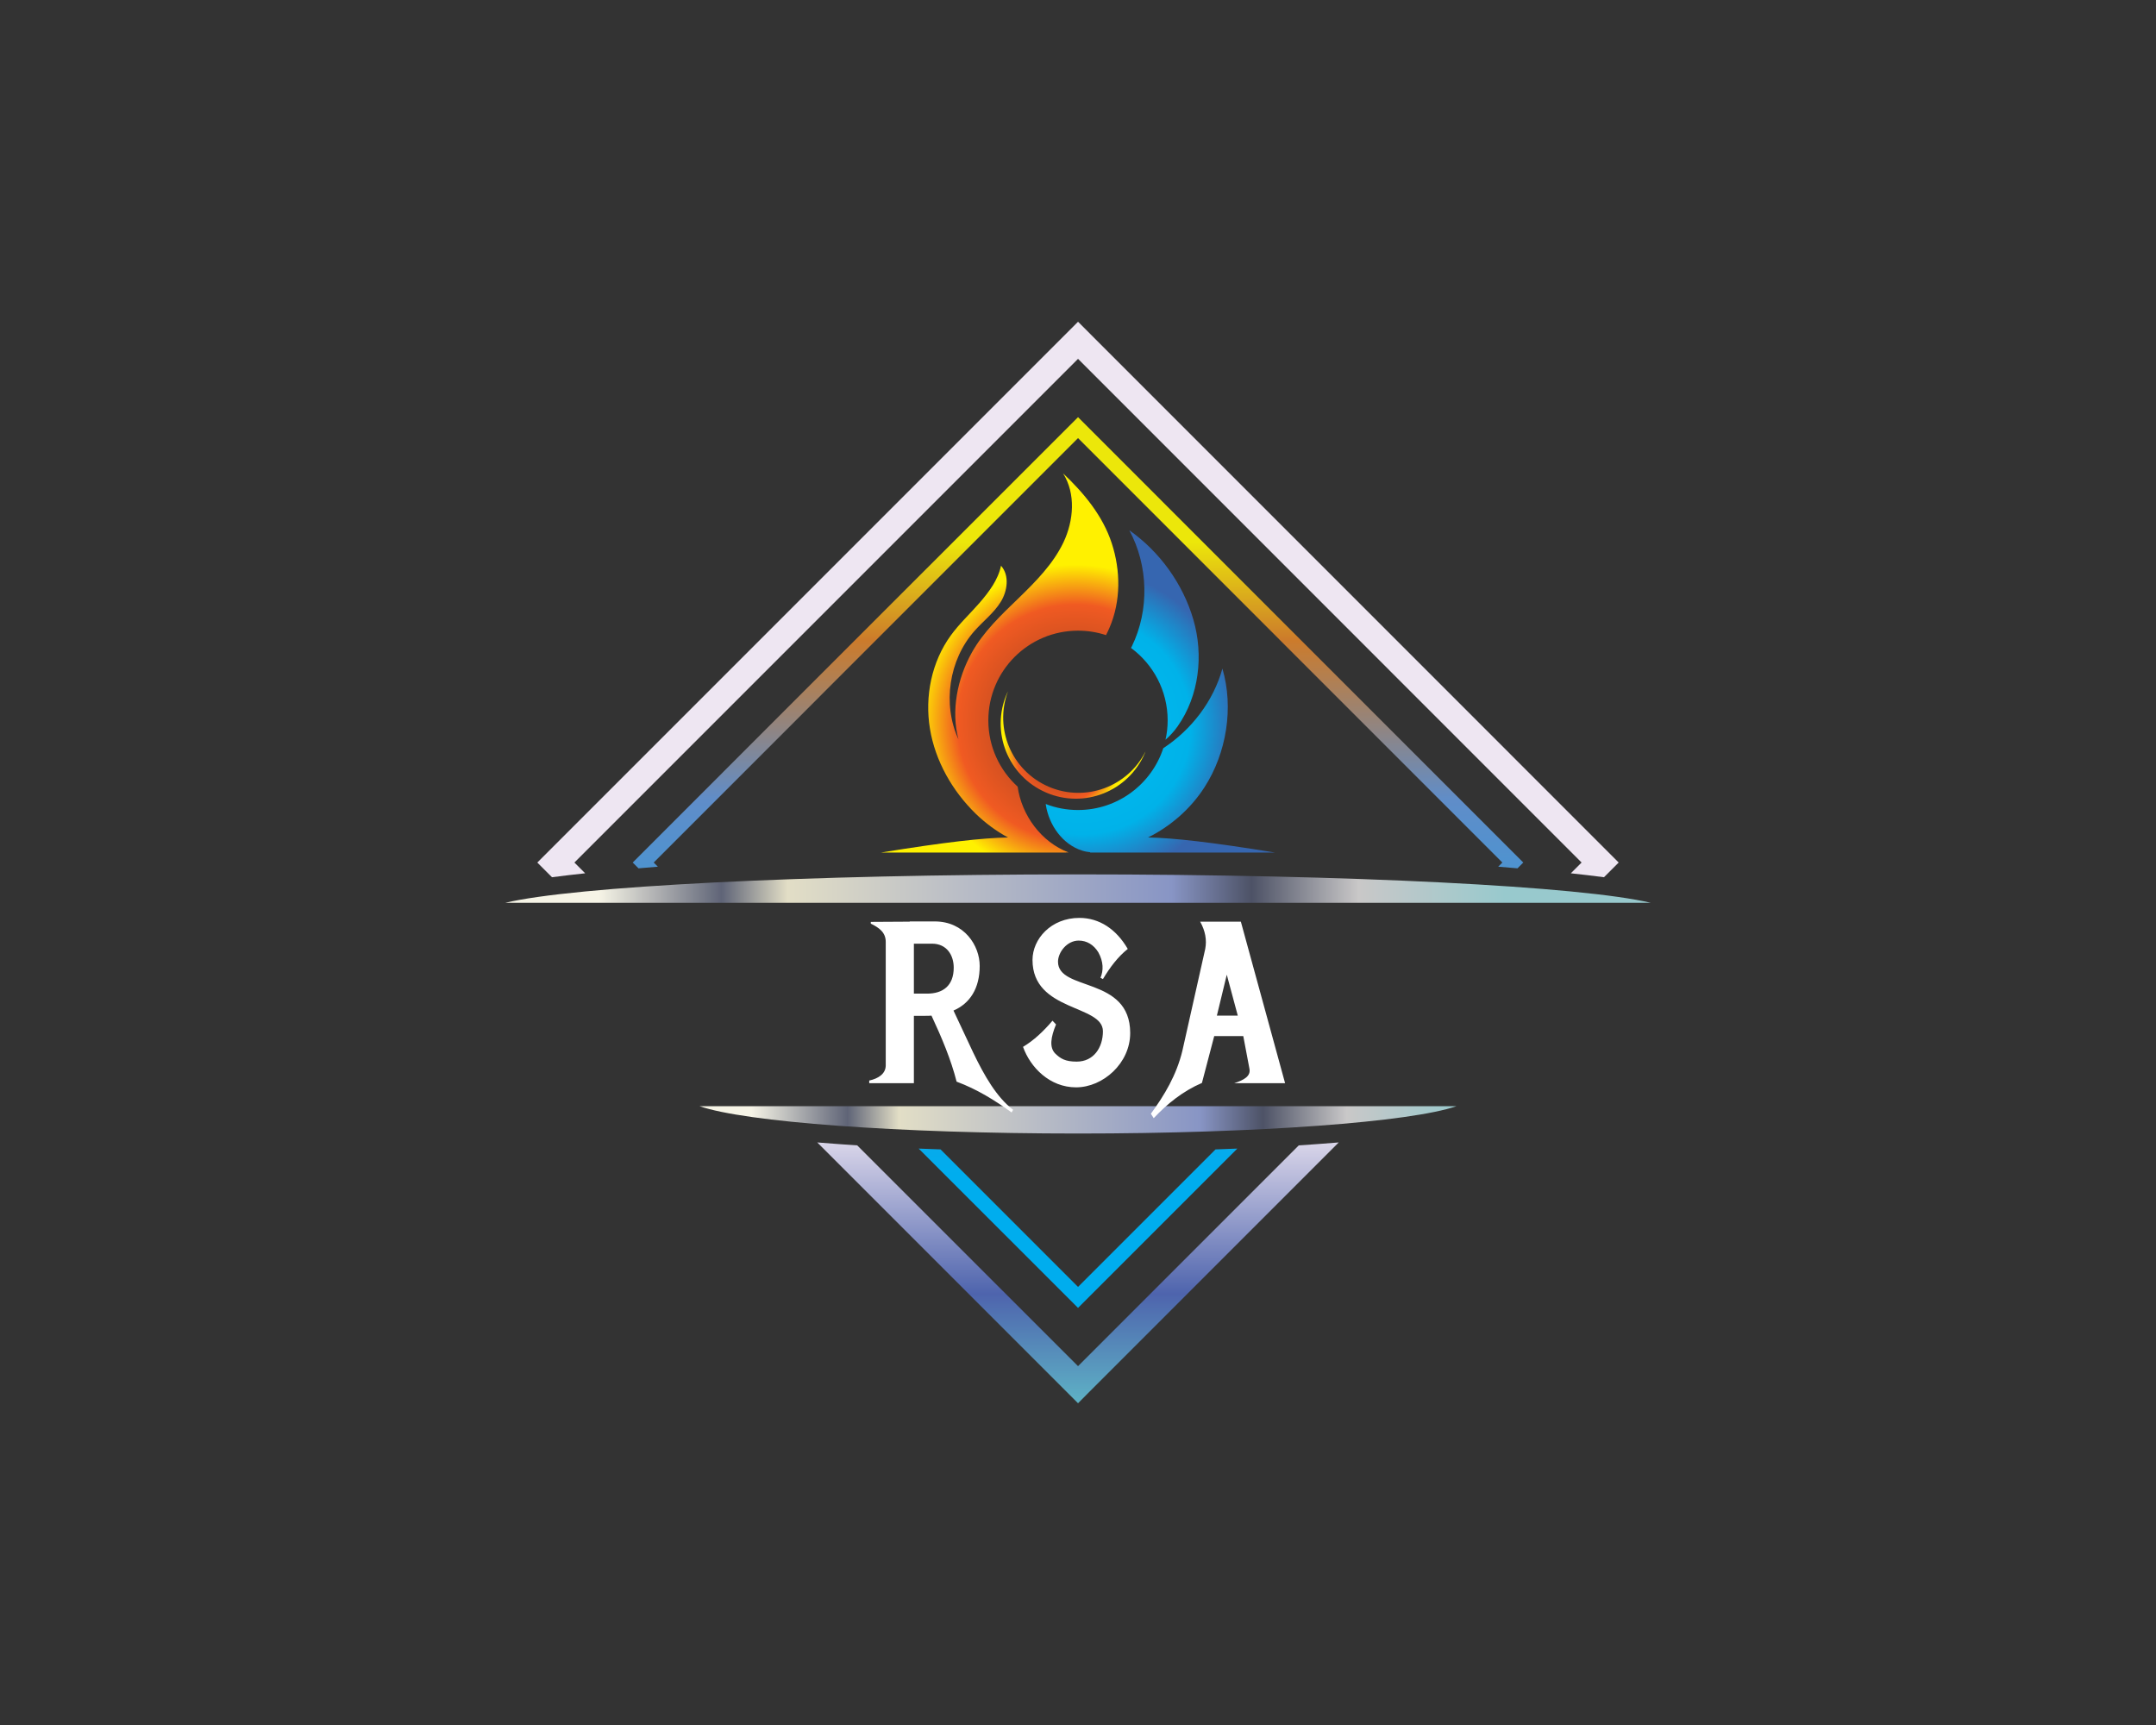 <svg xmlns="http://www.w3.org/2000/svg" xmlns:xlink="http://www.w3.org/1999/xlink" width="1280" height="1024" viewBox="0 0 1280 1024" xml:space="preserve"><rect x="0" y="0" width="1280" height="1024" fill="#333333" stroke="none"/><desc>Created with Fabric.js 5.3.0</desc><defs></defs><g transform="matrix(1 0 0 1 640 512)" id="background-logo"><rect style="stroke: none; stroke-width: 0; stroke-dasharray: none; stroke-linecap: butt; stroke-dashoffset: 0; stroke-linejoin: miter; stroke-miterlimit: 4; fill: rgb(255,255,255); fill-opacity: 0; fill-rule: nonzero; opacity: 1;" paint-order="stroke" x="-640" y="-512" rx="0" ry="0" width="1280" height="1024"></rect></g><g transform="matrix(1.921 0 0 1.921 640 512)" id="logo-logo"><g style="" paint-order="stroke">		<g transform="matrix(2.293 0 0 2.293 -0.001 -5.684342e-14)"><linearGradient id="SVGID_2_524546" gradientUnits="userSpaceOnUse" gradientTransform="matrix(1 0 0 1 0 0)" x1="146.637" y1="229.456" x2="146.637" y2="187.572"><stop offset="0%" style="stop-color:rgb(98,198,204);stop-opacity: 1"></stop><stop offset="44.081%" style="stop-color:rgb(78,100,173);stop-opacity: 1"></stop><stop offset="100%" style="stop-color:rgb(238,230,242);stop-opacity: 1"></stop></linearGradient><path style="stroke: none; stroke-width: 1; stroke-dasharray: none; stroke-linecap: butt; stroke-dashoffset: 0; stroke-linejoin: miter; stroke-miterlimit: 4; fill: url(#SVGID_2_524546); fill-rule: nonzero; opacity: 1;" paint-order="stroke" transform=" translate(-146.637, -152.842)" d="M 146.642 79.967 L 73.762 152.847 L 75.742 154.827 C 77.152 154.637 78.652 154.467 80.212 154.297 L 78.762 152.847 L 146.642 84.967 L 214.512 152.847 L 213.062 154.297 C 214.622 154.467 216.122 154.637 217.532 154.827 L 219.512 152.847 L 146.642 79.967 z M 176.392 190.967 L 146.642 220.717 L 116.882 190.967 C 114.992 190.837 113.192 190.707 111.492 190.567 L 146.642 225.717 L 147.882 224.467 L 181.782 190.567 C 180.082 190.707 178.282 190.837 176.392 190.967 z" stroke-linecap="round"></path></g>		<g transform="matrix(2.293 0 0 2.293 -0 0.011)"><linearGradient id="SVGID_3_524547" gradientUnits="userSpaceOnUse" gradientTransform="matrix(1 0 0 1 0 0)" x1="146.637" y1="109.613" x2="146.637" y2="200.315"><stop offset="0%" style="stop-color:rgb(236,231,10);stop-opacity: 1"></stop><stop offset="14.588%" style="stop-color:rgb(204,123,43);stop-opacity: 1"></stop><stop offset="38.476%" style="stop-color:rgb(95,141,201);stop-opacity: 1"></stop><stop offset="93.898%" style="stop-color:rgb(0,173,238);stop-opacity: 1"></stop></linearGradient><path style="stroke: none; stroke-width: 1; stroke-dasharray: none; stroke-linecap: butt; stroke-dashoffset: 0; stroke-linejoin: miter; stroke-miterlimit: 4; fill: url(#SVGID_3_524547); fill-rule: nonzero; opacity: 1;" paint-order="stroke" transform=" translate(-146.637, -152.847)" d="M 173.432 119.627 L 146.642 92.827 L 111.572 127.887 L 107.392 132.067 L 86.622 152.847 L 87.402 153.627 C 88.252 153.547 89.122 153.477 90.012 153.407 L 89.452 152.847 L 108.812 133.487 L 112.992 129.297 L 146.642 95.647 L 203.832 152.847 L 203.272 153.407 C 204.152 153.477 205.022 153.547 205.872 153.627 L 206.652 152.847 L 173.432 119.627 z M 165.172 191.507 L 146.642 210.037 L 128.112 191.507 C 127.112 191.477 126.132 191.437 125.162 191.397 L 146.642 212.867 L 168.112 191.397 C 167.142 191.437 166.162 191.477 165.172 191.507 z" stroke-linecap="round"></path></g>		<g transform="matrix(2.293 0 0 2.293 0 8.063)"><linearGradient id="SVGID_4_524548" gradientUnits="userSpaceOnUse" gradientTransform="matrix(1 0 0 1 0 0)" x1="204.145" y1="156.359" x2="82.066" y2="156.359"><stop offset="0%" style="stop-color:rgb(152,201,205);stop-opacity: 1"></stop><stop offset="16.084%" style="stop-color:rgb(201,200,200);stop-opacity: 1"></stop><stop offset="27.918%" style="stop-color:rgb(77,82,102);stop-opacity: 1"></stop><stop offset="36.81%" style="stop-color:rgb(136,149,197);stop-opacity: 1"></stop><stop offset="79.175%" style="stop-color:rgb(226,222,198);stop-opacity: 1"></stop><stop offset="86.441%" style="stop-color:rgb(95,100,119);stop-opacity: 1"></stop><stop offset="100%" style="stop-color:rgb(246,244,230);stop-opacity: 1"></stop></linearGradient><path style="stroke: none; stroke-width: 1; stroke-dasharray: none; stroke-linecap: butt; stroke-dashoffset: 0; stroke-linejoin: miter; stroke-miterlimit: 4; fill: url(#SVGID_4_524548); fill-rule: nonzero; opacity: 1;" paint-order="stroke" transform=" translate(-146.637, -156.359)" d="M 223.829 158.273 L 69.445 158.273 C 78.678 156.068 109.737 154.444 146.635 154.444 C 183.533 154.444 214.596 156.068 223.829 158.273 z" stroke-linecap="round"></path></g>		<g transform="matrix(2.293 0 0 2.293 -0 79.527)"><linearGradient id="SVGID_5_524549" gradientUnits="userSpaceOnUse" gradientTransform="matrix(1 0 0 1 0 0)" x1="198.28" y1="187.527" x2="102.604" y2="187.527"><stop offset="0%" style="stop-color:rgb(152,201,205);stop-opacity: 1"></stop><stop offset="16.084%" style="stop-color:rgb(201,200,200);stop-opacity: 1"></stop><stop offset="27.918%" style="stop-color:rgb(77,82,102);stop-opacity: 1"></stop><stop offset="36.81%" style="stop-color:rgb(136,149,197);stop-opacity: 1"></stop><stop offset="79.175%" style="stop-color:rgb(226,222,198);stop-opacity: 1"></stop><stop offset="86.441%" style="stop-color:rgb(95,100,119);stop-opacity: 1"></stop><stop offset="100%" style="stop-color:rgb(246,244,230);stop-opacity: 1"></stop></linearGradient><path style="stroke: none; stroke-width: 1; stroke-dasharray: none; stroke-linecap: butt; stroke-dashoffset: 0; stroke-linejoin: miter; stroke-miterlimit: 4; fill: url(#SVGID_5_524549); fill-rule: nonzero; opacity: 1;" paint-order="stroke" transform=" translate(-146.637, -187.527)" d="M 95.627 185.685 L 197.648 185.685 C 191.547 187.807 171.022 189.369 146.639 189.369 C 122.256 189.369 101.728 187.807 95.627 185.685 z" stroke-linecap="round"></path></g>		<g transform="matrix(2.293 0 0 2.293 -24.207 -61.666)"><radialGradient id="SVGID_6_524550" gradientUnits="userSpaceOnUse" gradientTransform="matrix(1 0 0 1 0 0)" cx="146.3" cy="134" r="21.312" fx="146.3" fy="134"><stop offset="0%" style="stop-color:rgb(144,59,29);stop-opacity: 1"></stop><stop offset="74.567%" style="stop-color:rgb(240,90,34);stop-opacity: 1"></stop><stop offset="100%" style="stop-color:rgb(255,241,0);stop-opacity: 1"></stop></radialGradient><path style="stroke: none; stroke-width: 1; stroke-dasharray: none; stroke-linecap: butt; stroke-dashoffset: 0; stroke-linejoin: miter; stroke-miterlimit: 4; fill: url(#SVGID_6_524550); fill-rule: nonzero; opacity: 1;" paint-order="stroke" transform=" translate(-136.08, -125.947)" d="M 150.892 121.177 C 150.742 121.527 150.582 121.867 150.412 122.197 C 149.222 121.807 147.962 121.597 146.642 121.597 C 139.962 121.597 134.552 127.007 134.552 133.687 C 134.552 137.227 136.072 140.407 138.502 142.617 C 139.042 146.487 141.692 150.087 145.372 151.487 L 145.012 151.487 C 145.022 151.487 145.032 151.497 145.032 151.497 L 120.092 151.497 C 128.712 150.097 133.812 149.527 137.202 149.467 C 135.612 148.607 134.142 147.517 132.862 146.277 C 129.702 143.197 127.402 139.167 126.682 134.817 C 125.962 130.457 126.902 125.797 129.502 122.227 C 130.642 120.657 132.082 119.327 133.362 117.857 C 134.632 116.387 135.862 114.757 136.262 112.847 C 137.422 114.147 137.142 116.247 136.212 117.737 C 135.292 119.217 133.862 120.307 132.702 121.617 C 129.242 125.507 128.342 131.497 130.522 136.237 C 129.512 132.387 130.372 128.067 132.312 124.577 C 133.882 121.747 136.282 119.487 138.612 117.237 C 140.942 114.977 143.272 112.627 144.672 109.707 C 146.062 106.777 146.362 103.137 144.622 100.397 C 147.442 103.047 149.982 106.127 151.182 109.807 C 152.392 113.487 152.422 117.617 150.892 121.177 z" stroke-linecap="round"></path></g>		<g transform="matrix(2.293 0 0 2.293 25.45 -52.873)"><radialGradient id="SVGID_7_524551" gradientUnits="userSpaceOnUse" gradientTransform="matrix(1 0 0 1 0 0)" cx="147.147" cy="134.381" r="21.073" fx="147.147" fy="134.381"><stop offset="0%" style="stop-color:rgb(175,224,236);stop-opacity: 1"></stop><stop offset="17.281%" style="stop-color:rgb(165,220,234);stop-opacity: 1"></stop><stop offset="32.515%" style="stop-color:rgb(82,197,216);stop-opacity: 1"></stop><stop offset="50.156%" style="stop-color:rgb(0,182,236);stop-opacity: 1"></stop><stop offset="69.576%" style="stop-color:rgb(0,178,233);stop-opacity: 1"></stop><stop offset="100%" style="stop-color:rgb(54,102,176);stop-opacity: 1"></stop></radialGradient><path style="stroke: none; stroke-width: 1; stroke-dasharray: none; stroke-linecap: butt; stroke-dashoffset: 0; stroke-linejoin: miter; stroke-miterlimit: 4; fill: url(#SVGID_7_524551); fill-rule: nonzero; opacity: 1;" paint-order="stroke" transform=" translate(-157.737, -129.782)" d="M 153.552 108.067 C 157.652 110.947 160.772 115.277 162.182 120.087 C 163.592 124.897 162.962 130.367 160.082 134.467 C 159.602 135.157 159.042 135.767 158.432 136.297 C 158.622 135.457 158.722 134.587 158.722 133.687 C 158.722 129.677 156.772 126.127 153.782 123.927 C 153.822 123.857 153.862 123.777 153.902 123.697 C 156.272 118.827 156.132 112.827 153.552 108.067 z M 173.182 151.497 C 164.582 150.097 159.482 149.527 156.082 149.467 C 159.152 147.937 161.822 145.597 163.682 142.707 C 166.662 138.097 167.652 131.967 166.102 126.707 C 164.882 131.107 161.942 134.937 158.132 137.437 C 156.552 142.267 152.002 145.767 146.642 145.767 C 145.112 145.767 143.642 145.487 142.292 144.957 C 142.292 144.997 142.292 145.027 142.302 145.067 C 142.722 147.807 144.572 150.427 147.222 151.247 C 147.642 151.377 147.982 151.427 148.312 151.457 C 148.272 151.477 148.242 151.497 148.242 151.497 L 173.182 151.497 z" stroke-linecap="round"></path></g>		<g transform="matrix(2.293 0 0 2.293 -1.519 -36.297)"><radialGradient id="SVGID_8_524552" gradientUnits="userSpaceOnUse" gradientTransform="matrix(0.918 0.397 -0.397 0.918 -542.926 -573.787)" cx="913.65" cy="381" r="8.06" fx="913.65" fy="381"><stop offset="0%" style="stop-color:rgb(144,59,29);stop-opacity: 1"></stop><stop offset="74.567%" style="stop-color:rgb(240,90,34);stop-opacity: 1"></stop><stop offset="100%" style="stop-color:rgb(255,241,0);stop-opacity: 1"></stop></radialGradient><path style="stroke: none; stroke-width: 1; stroke-dasharray: none; stroke-linecap: butt; stroke-dashoffset: 0; stroke-linejoin: miter; stroke-miterlimit: 4; fill: url(#SVGID_8_524552); fill-rule: nonzero; opacity: 1;" paint-order="stroke" transform=" translate(-145.975, -137.012)" d="M 155.634 138.137 C 153.415 143.268 147.459 145.627 142.328 143.408 C 137.188 141.185 134.829 135.229 137.048 130.098 C 137.096 129.988 137.143 129.878 137.196 129.781 C 135.316 134.808 137.695 140.467 142.67 142.619 C 147.617 144.758 153.345 142.649 155.736 137.876 C 155.709 137.962 155.67 138.054 155.634 138.137 z" stroke-linecap="round"></path></g></g></g><g transform="matrix(1.921 0 0 1.921 639.502 604.324)" id="text-logo"><g style="" paint-order="stroke">		<g transform="matrix(1 0 0 1 0 0)" id="text-logo-path-0"><path style="stroke: none; stroke-width: 0; stroke-dasharray: none; stroke-linecap: butt; stroke-dashoffset: 0; stroke-linejoin: miter; stroke-miterlimit: 4; fill: rgb(255,255,255); fill-rule: nonzero; opacity: 1;" paint-order="stroke" transform=" translate(-63.58, 19.52)" d="M -0.68 -0.2 L -0.68 0.61 L 13.12 0.61 L 13.12 -20.2 L 16.66 -20.2 C 17.34 -20.2 17.95 -20.2 18.56 -20.26 C 21.76 -13.4 24.62 -6.6 26.32 0.14 C 32.71 2.52 38.15 5.92 43.32 9.66 L 43.79 8.84 C 38.69 4.96 34.88 -1.7 31.42 -8.91 L 25.36 -21.83 C 30.4 -24 33.46 -28.63 33.46 -35.63 C 33.46 -41.89 28.7 -49.37 19.58 -49.37 L 11.83 -49.37 L 11.83 -49.3 L -0.2 -49.23 L -0.2 -48.69 C 2.31 -47.46 4.42 -46.04 4.42 -43.04 L 4.42 -4.9 C 4.42 -2.31 2.18 -0.82 -0.68 -0.2 Z M 13.12 -27.06 L 13.12 -42.5 L 18.7 -42.5 C 23.32 -42.5 25.43 -38.9 25.43 -35.09 C 25.43 -29.51 22.1 -27.06 17.2 -27.06 Z M 70.79 -31.96 L 71.54 -31.55 C 73.78 -35.29 76.23 -38.49 79.22 -40.87 C 75.62 -47.06 70.38 -50.46 64.26 -50.46 C 55.49 -50.46 49.78 -43.93 49.78 -37.47 C 49.78 -21.42 71.54 -23.73 71.54 -15.44 C 71.54 -10.4 68.68 -6.05 63.44 -6.05 C 59.84 -6.05 58.41 -7 56.78 -8.57 C 54.94 -10.47 55.42 -13.6 57.05 -17.54 L 55.96 -18.7 C 53.18 -15.44 50.25 -12.65 46.85 -10.61 C 49.1 -4.28 55.08 1.9 63.24 1.9 C 71.54 1.9 79.97 -5.51 79.97 -14.89 C 79.97 -32.5 57.66 -27.68 57.66 -36.92 C 57.66 -39.78 60.38 -43.45 64.06 -43.45 C 66.57 -43.45 68.68 -42.16 70.11 -39.85 C 71.74 -36.92 71.74 -34.2 70.79 -31.96 Z M 86.36 10.06 L 87.24 11.42 C 91.46 6.94 96.29 3.06 102.14 0.54 L 105.94 -13.94 L 114.92 -13.94 L 116.82 -3.88 C 117.3 -1.56 115.12 -0.34 112.13 0.61 L 127.84 0.61 L 114.17 -49.3 L 101.59 -49.3 C 103.16 -46.51 103.7 -43.66 103.16 -40.87 L 96.08 -9.32 C 94.25 -1.84 90.58 4.28 86.36 10.06 Z M 106.76 -20.26 L 109.82 -32.91 L 113.22 -20.26 Z" stroke-linecap="round"></path></g></g></g><g transform="matrix(1 0 0 1 328 227.09)" id="tagline-9fb0a5e2-9f8d-4ced-8487-6c8da316f232-logo"><g style="" paint-order="stroke">		<g transform="matrix(1 0 0 1 0 0)" id="tagline-9fb0a5e2-9f8d-4ced-8487-6c8da316f232-logo-path-0"><path style="stroke: none; stroke-width: 0; stroke-dasharray: none; stroke-linecap: butt; stroke-dashoffset: 0; stroke-linejoin: miter; stroke-miterlimit: 4; fill: rgb(255,255,255); fill-rule: nonzero; opacity: 1;" paint-order="stroke" transform=" translate(0, 0)" d="" stroke-linecap="round"></path></g></g></g></svg>